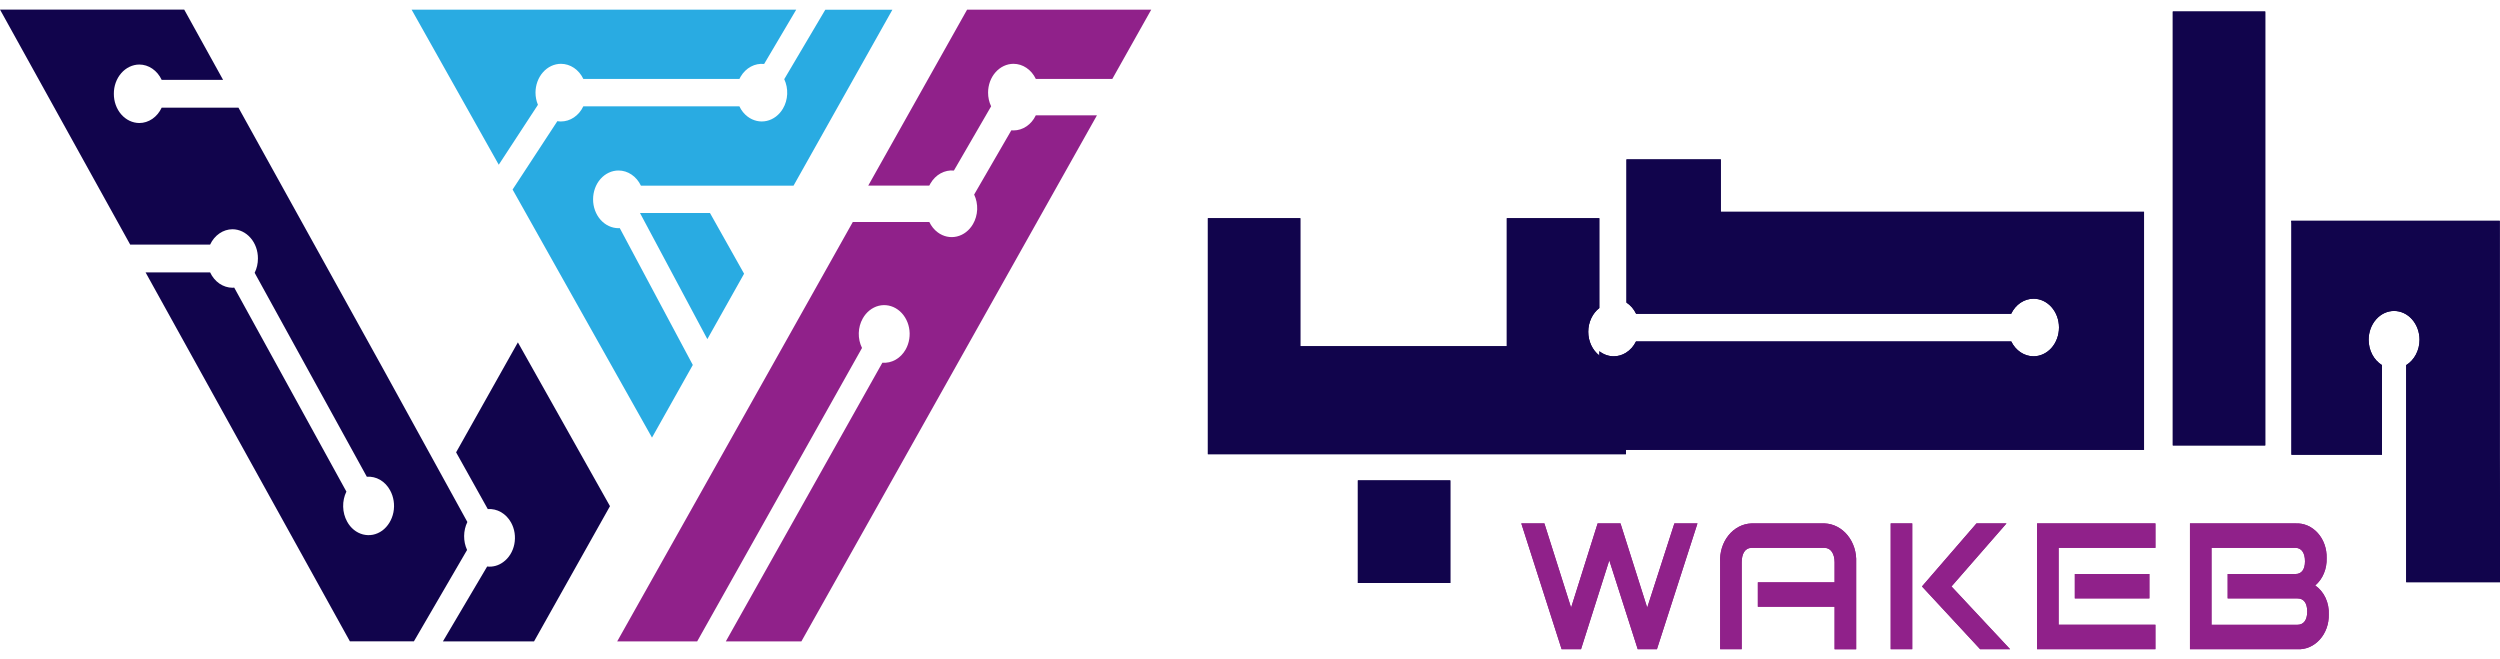 <svg width="129" height="34" viewBox="0 0 129 34" fill="none" xmlns="http://www.w3.org/2000/svg">
<g clip-path="url(#clip0_5322_7535)">
<path d="M86.398 27.009L84.995 31.356L83.617 27.009H82.438L81.068 31.356L79.69 27.009H78.499L80.579 33.499H81.581L83.038 28.912L84.507 33.499H85.497L87.589 27.009H86.398Z" fill="#90218A"/>
<path d="M94.154 27.009H90.371C90.148 27.017 89.928 27.075 89.725 27.181C89.522 27.287 89.34 27.438 89.19 27.625C89.04 27.811 88.924 28.031 88.85 28.27C88.776 28.508 88.745 28.761 88.759 29.014V33.5H89.871V29.014C89.871 28.573 90.049 28.271 90.371 28.271H94.154C94.466 28.271 94.665 28.573 94.665 29.014V30.047H90.704V31.306H94.665V33.502H95.779V29.015C95.79 28.762 95.757 28.509 95.682 28.27C95.606 28.032 95.489 27.812 95.338 27.626C95.187 27.439 95.004 27.288 94.801 27.182C94.598 27.076 94.378 27.017 94.154 27.009Z" fill="#90218A"/>
<path d="M100.696 30.261L103.533 27.009H101.986L99.173 30.261L102.175 33.499H103.721L100.696 30.261ZM97.559 27.009V33.499H98.672V27.009H97.559Z" fill="#90218A"/>
<path d="M107.06 29.619V30.879H110.909V29.619H107.06ZM111.22 28.271V27.009H105.112V33.499H111.219V32.238H106.225V28.271H111.22Z" fill="#90218A"/>
<path d="M119.464 30.21C119.656 30.046 119.81 29.833 119.912 29.587C120.015 29.341 120.063 29.071 120.054 28.799C120.061 28.56 120.024 28.322 119.946 28.099C119.867 27.877 119.749 27.675 119.599 27.507C119.448 27.339 119.269 27.208 119.072 27.122C118.874 27.037 118.663 26.998 118.452 27.009H113.002V33.499H118.552C118.764 33.51 118.975 33.471 119.173 33.385C119.37 33.299 119.55 33.168 119.701 33C119.852 32.833 119.972 32.631 120.051 32.409C120.131 32.187 120.169 31.949 120.164 31.709C120.178 31.411 120.121 31.114 119.997 30.85C119.874 30.586 119.69 30.365 119.464 30.21ZM118.552 32.239H114.114V28.27H118.452C118.741 28.27 118.937 28.509 118.937 28.962C118.937 29.416 118.738 29.619 118.452 29.619H114.947V30.879H118.552C118.855 30.879 119.052 31.092 119.052 31.559C119.053 32.012 118.853 32.239 118.552 32.239Z" fill="#90218A"/>
<path d="M70.065 24.787V30.082H74.837V24.787H70.065ZM83.268 18.606C83.002 18.606 82.743 18.515 82.525 18.343C82.349 18.208 82.205 18.025 82.106 17.812C82.006 17.599 81.954 17.361 81.954 17.12C81.954 16.878 82.006 16.641 82.106 16.427C82.205 16.214 82.349 16.031 82.525 15.895V11.258H77.751V17.865H67.097V11.258H62.326V23.435H83.899V18.422C83.706 18.543 83.49 18.606 83.27 18.606H83.268Z" fill="#11044C"/>
<path d="M88.794 10.928V8.226H83.926V15.613C84.136 15.749 84.309 15.95 84.424 16.192H103.775C103.888 15.956 104.055 15.759 104.258 15.622C104.461 15.485 104.694 15.413 104.93 15.413C105.103 15.413 105.273 15.451 105.433 15.526C105.592 15.601 105.737 15.71 105.859 15.848C105.981 15.986 106.078 16.15 106.144 16.33C106.21 16.511 106.244 16.704 106.244 16.899C106.243 17.294 106.105 17.672 105.859 17.95C105.612 18.229 105.278 18.385 104.93 18.385C104.696 18.385 104.465 18.314 104.263 18.18C104.06 18.045 103.893 17.851 103.78 17.619H84.418C84.298 17.865 84.118 18.067 83.9 18.202C83.707 18.322 83.49 18.385 83.27 18.385C83.004 18.385 82.745 18.294 82.527 18.123V23.214H110.632V10.928H88.794Z" fill="#11044C"/>
<path d="M112.116 0.594V22.984H116.887V0.594H112.116Z" fill="#11044C"/>
<path d="M128.988 23.529V11.394H118.225L118.238 11.504V23.463H122.911V18.84C122.703 18.712 122.528 18.523 122.407 18.293C122.286 18.063 122.222 17.799 122.222 17.531C122.222 17.336 122.256 17.142 122.322 16.962C122.388 16.782 122.485 16.618 122.607 16.48C122.729 16.341 122.873 16.232 123.033 16.157C123.192 16.083 123.363 16.044 123.535 16.045C123.883 16.045 124.217 16.201 124.463 16.48C124.709 16.759 124.848 17.137 124.848 17.531C124.848 17.799 124.784 18.063 124.662 18.293C124.541 18.523 124.367 18.712 124.159 18.84V30.043H129.004V26.999L128.988 23.529Z" fill="#11044C"/>
<path d="M24.116 26.935L19.892 19.255L19.791 19.071L14.606 9.71L12.305 5.556H8.342C8.231 5.795 8.065 5.994 7.862 6.134C7.658 6.274 7.425 6.348 7.187 6.348C6.836 6.345 6.501 6.185 6.255 5.902C6.009 5.619 5.872 5.236 5.875 4.839C5.873 4.642 5.906 4.447 5.971 4.265C6.037 4.083 6.133 3.917 6.255 3.777C6.377 3.636 6.522 3.525 6.682 3.448C6.842 3.372 7.013 3.331 7.187 3.33C7.425 3.33 7.658 3.404 7.862 3.544C8.065 3.683 8.231 3.883 8.342 4.121H11.511L9.506 0.497H0.002L5.104 9.709L6.718 12.621H10.842C10.953 12.383 11.119 12.184 11.323 12.044C11.526 11.904 11.759 11.83 11.997 11.829C12.348 11.832 12.683 11.993 12.929 12.276C13.175 12.559 13.312 12.941 13.309 13.338C13.31 13.597 13.252 13.852 13.14 14.077L18.929 24.601C19.166 24.582 19.403 24.637 19.615 24.76C19.826 24.883 20.004 25.07 20.128 25.299C20.315 25.637 20.377 26.045 20.301 26.434C20.224 26.824 20.016 27.163 19.721 27.381C19.575 27.486 19.412 27.558 19.242 27.592C19.072 27.625 18.897 27.62 18.729 27.577C18.56 27.533 18.401 27.452 18.26 27.338C18.12 27.224 18 27.079 17.91 26.912C17.783 26.681 17.713 26.416 17.707 26.145C17.7 25.873 17.758 25.605 17.874 25.366L12.085 14.84C12.056 14.845 12.027 14.848 11.997 14.848C11.759 14.847 11.526 14.772 11.322 14.633C11.119 14.493 10.953 14.293 10.842 14.055H7.511L18.055 33.094H21.357L24.101 28.378C23.998 28.155 23.946 27.906 23.949 27.654C23.951 27.403 24.009 27.155 24.116 26.935Z" fill="#11044C"/>
<path d="M31.475 26.118L27.556 33.097H22.854L25.137 29.232C25.425 29.265 25.715 29.187 25.959 29.009C26.105 28.905 26.231 28.77 26.331 28.61C26.43 28.451 26.501 28.271 26.539 28.081C26.577 27.89 26.582 27.693 26.553 27.501C26.524 27.308 26.461 27.125 26.369 26.959C26.243 26.733 26.065 26.549 25.854 26.427C25.642 26.306 25.406 26.251 25.17 26.269L23.535 23.341L26.723 17.666L31.475 26.118Z" fill="#11044C"/>
<path d="M36.634 10.99L38.395 14.124L36.499 17.499L33.047 11.035L33.023 10.99H36.634Z" fill="#29ABE2"/>
<path d="M27.757 5.408L25.736 8.5L21.24 0.5H41.084L39.429 3.301C39.194 3.276 38.957 3.323 38.744 3.438C38.531 3.553 38.349 3.731 38.218 3.953C38.194 3.992 38.173 4.032 38.154 4.073H30.101C29.988 3.837 29.821 3.64 29.618 3.503C29.415 3.366 29.182 3.293 28.946 3.293C28.598 3.293 28.264 3.45 28.018 3.728C27.771 4.007 27.633 4.385 27.632 4.779C27.632 4.996 27.675 5.211 27.757 5.408Z" fill="#29ABE2"/>
<path d="M30.603 10.284C30.602 10.48 30.636 10.673 30.702 10.854C30.768 11.035 30.864 11.199 30.986 11.337C31.108 11.476 31.253 11.585 31.412 11.66C31.571 11.735 31.742 11.774 31.915 11.774C31.936 11.774 31.957 11.773 31.979 11.77L35.749 18.832L33.643 22.58L28.891 14.127L26.45 9.78L28.76 6.252C28.821 6.263 28.883 6.268 28.944 6.268C29.181 6.268 29.414 6.196 29.617 6.058C29.82 5.921 29.987 5.724 30.099 5.488H38.153C38.253 5.701 38.399 5.883 38.577 6.017C38.867 6.236 39.221 6.316 39.563 6.239C39.905 6.162 40.206 5.934 40.399 5.606C40.531 5.383 40.607 5.124 40.619 4.856C40.631 4.588 40.578 4.321 40.467 4.085L42.586 0.501H46.048L40.947 9.579H33.071C32.958 9.342 32.792 9.145 32.588 9.008C32.385 8.87 32.153 8.798 31.916 8.798C31.743 8.798 31.573 8.836 31.413 8.911C31.254 8.985 31.109 9.095 30.987 9.233C30.865 9.371 30.769 9.535 30.703 9.715C30.637 9.896 30.603 10.089 30.603 10.284Z" fill="#29ABE2"/>
<path d="M53.448 5.95C53.337 6.186 53.171 6.383 52.968 6.52C52.766 6.658 52.534 6.73 52.298 6.73C52.261 6.73 52.223 6.73 52.185 6.724L50.266 10.039C50.379 10.276 50.432 10.542 50.422 10.81C50.411 11.079 50.337 11.339 50.206 11.563C50.015 11.893 49.717 12.123 49.376 12.203C49.035 12.284 48.68 12.208 48.389 11.992C48.206 11.857 48.056 11.672 47.952 11.454H44.005L40.44 17.804L35.688 26.262L31.847 33.096H35.974L44.48 17.955C44.364 17.722 44.306 17.457 44.313 17.189C44.319 16.921 44.39 16.66 44.517 16.434C44.609 16.269 44.73 16.126 44.871 16.014C45.012 15.901 45.172 15.822 45.34 15.779C45.509 15.737 45.683 15.732 45.853 15.767C46.023 15.801 46.186 15.873 46.331 15.978C46.624 16.19 46.831 16.525 46.907 16.91C46.983 17.294 46.92 17.697 46.734 18.03C46.606 18.257 46.428 18.44 46.216 18.561C46.004 18.682 45.767 18.735 45.53 18.716L37.452 33.097H41.351L45.192 26.264L54.302 10.045L56.603 5.95L53.448 5.95Z" fill="#90218A"/>
<path d="M59.403 0.5L57.396 4.072H53.448C53.336 3.837 53.17 3.64 52.967 3.503C52.765 3.365 52.533 3.293 52.297 3.293C51.949 3.293 51.616 3.45 51.37 3.728C51.124 4.006 50.985 4.384 50.985 4.778C50.984 5.025 51.038 5.269 51.142 5.486L49.222 8.8C48.986 8.778 48.749 8.828 48.536 8.945C48.322 9.062 48.141 9.243 48.011 9.467C47.989 9.503 47.969 9.54 47.95 9.578H44.801L49.901 0.5H59.403Z" fill="#90218A"/>
<path d="M86.398 27.009L84.996 31.356L83.618 27.009H82.438L81.069 31.356L79.691 27.009H78.5L80.58 33.499H81.581L83.039 28.912L84.507 33.499H85.498L87.589 27.009H86.398Z" fill="#90218A"/>
<path d="M94.155 27.009H90.371C90.148 27.017 89.929 27.075 89.726 27.181C89.523 27.287 89.341 27.438 89.191 27.625C89.04 27.811 88.925 28.031 88.851 28.27C88.777 28.508 88.746 28.761 88.76 29.014V33.5H89.872V29.014C89.872 28.573 90.049 28.271 90.372 28.271H94.155C94.466 28.271 94.665 28.573 94.665 29.014V30.047H90.705V31.306H94.665V33.502H95.779V29.015C95.791 28.762 95.758 28.509 95.683 28.27C95.607 28.032 95.49 27.812 95.339 27.626C95.188 27.439 95.005 27.288 94.802 27.182C94.598 27.076 94.379 27.017 94.155 27.009Z" fill="#90218A"/>
<path d="M100.696 30.261L103.534 27.009H101.987L99.174 30.261L102.176 33.499H103.721L100.696 30.261ZM97.56 27.009V33.499H98.672V27.009H97.56Z" fill="#90218A"/>
<path d="M107.061 29.619V30.879H110.909V29.619H107.061ZM111.221 28.271V27.009H105.113V33.499H111.22V32.238H106.225V28.271H111.221Z" fill="#90218A"/>
<path d="M119.465 30.21C119.657 30.046 119.81 29.833 119.913 29.587C120.016 29.341 120.064 29.071 120.054 28.799C120.061 28.56 120.024 28.322 119.946 28.099C119.868 27.877 119.75 27.675 119.599 27.507C119.449 27.339 119.269 27.208 119.072 27.122C118.875 27.037 118.664 26.998 118.453 27.009H113.002V33.499H118.553C118.764 33.51 118.975 33.471 119.173 33.385C119.371 33.299 119.551 33.168 119.702 33C119.853 32.833 119.972 32.631 120.052 32.409C120.132 32.187 120.17 31.949 120.165 31.709C120.179 31.411 120.121 31.114 119.998 30.85C119.875 30.586 119.69 30.365 119.465 30.21ZM118.553 32.239H114.114V28.27H118.453C118.742 28.27 118.937 28.509 118.937 28.962C118.937 29.416 118.739 29.619 118.453 29.619H114.948V30.879H118.553C118.856 30.879 119.053 31.092 119.053 31.559C119.054 32.012 118.854 32.239 118.553 32.239Z" fill="#90218A"/>
<path d="M70.065 24.787V30.082H74.837V24.787H70.065ZM83.268 18.606C83.002 18.606 82.743 18.515 82.525 18.343C82.349 18.208 82.205 18.025 82.106 17.812C82.006 17.599 81.954 17.361 81.954 17.12C81.954 16.878 82.006 16.641 82.106 16.427C82.205 16.214 82.349 16.031 82.525 15.895V11.258H77.751V17.865H67.097V11.258H62.326V23.435H83.899V18.422C83.706 18.543 83.49 18.606 83.27 18.606H83.268Z" fill="#11044C"/>
<path d="M88.794 10.928V8.226H83.926V15.613C84.136 15.749 84.309 15.95 84.424 16.192H103.775C103.888 15.956 104.055 15.759 104.258 15.622C104.461 15.485 104.694 15.413 104.93 15.413C105.103 15.413 105.273 15.451 105.433 15.526C105.592 15.601 105.737 15.71 105.859 15.848C105.981 15.986 106.078 16.15 106.144 16.33C106.21 16.511 106.244 16.704 106.244 16.899C106.243 17.294 106.105 17.672 105.859 17.95C105.612 18.229 105.278 18.385 104.93 18.385C104.696 18.385 104.465 18.314 104.263 18.18C104.06 18.045 103.893 17.851 103.78 17.619H84.418C84.298 17.865 84.118 18.067 83.9 18.202C83.707 18.322 83.49 18.385 83.27 18.385C83.004 18.385 82.745 18.294 82.527 18.123V23.214H110.632V10.928H88.794Z" fill="#11044C"/>
<path d="M112.116 0.594V22.984H116.887V0.594H112.116Z" fill="#11044C"/>
<path d="M128.988 23.529V11.394H118.225L118.238 11.504V23.463H122.911V18.84C122.703 18.712 122.528 18.523 122.407 18.293C122.286 18.063 122.222 17.799 122.222 17.531C122.222 17.336 122.256 17.142 122.322 16.962C122.388 16.782 122.485 16.618 122.607 16.48C122.729 16.341 122.873 16.232 123.033 16.157C123.192 16.083 123.363 16.044 123.535 16.045C123.883 16.045 124.217 16.201 124.463 16.48C124.709 16.759 124.848 17.137 124.848 17.531C124.848 17.799 124.784 18.063 124.662 18.293C124.541 18.523 124.367 18.712 124.159 18.84V30.043H129.004V26.999L128.988 23.529Z" fill="#11044C"/>
</g>
<defs>
<clipPath id="clip0_5322_7535">
<rect width="129" height="33" fill="white" transform="translate(0 0.5)"/>
</clipPath>
</defs>
</svg>
